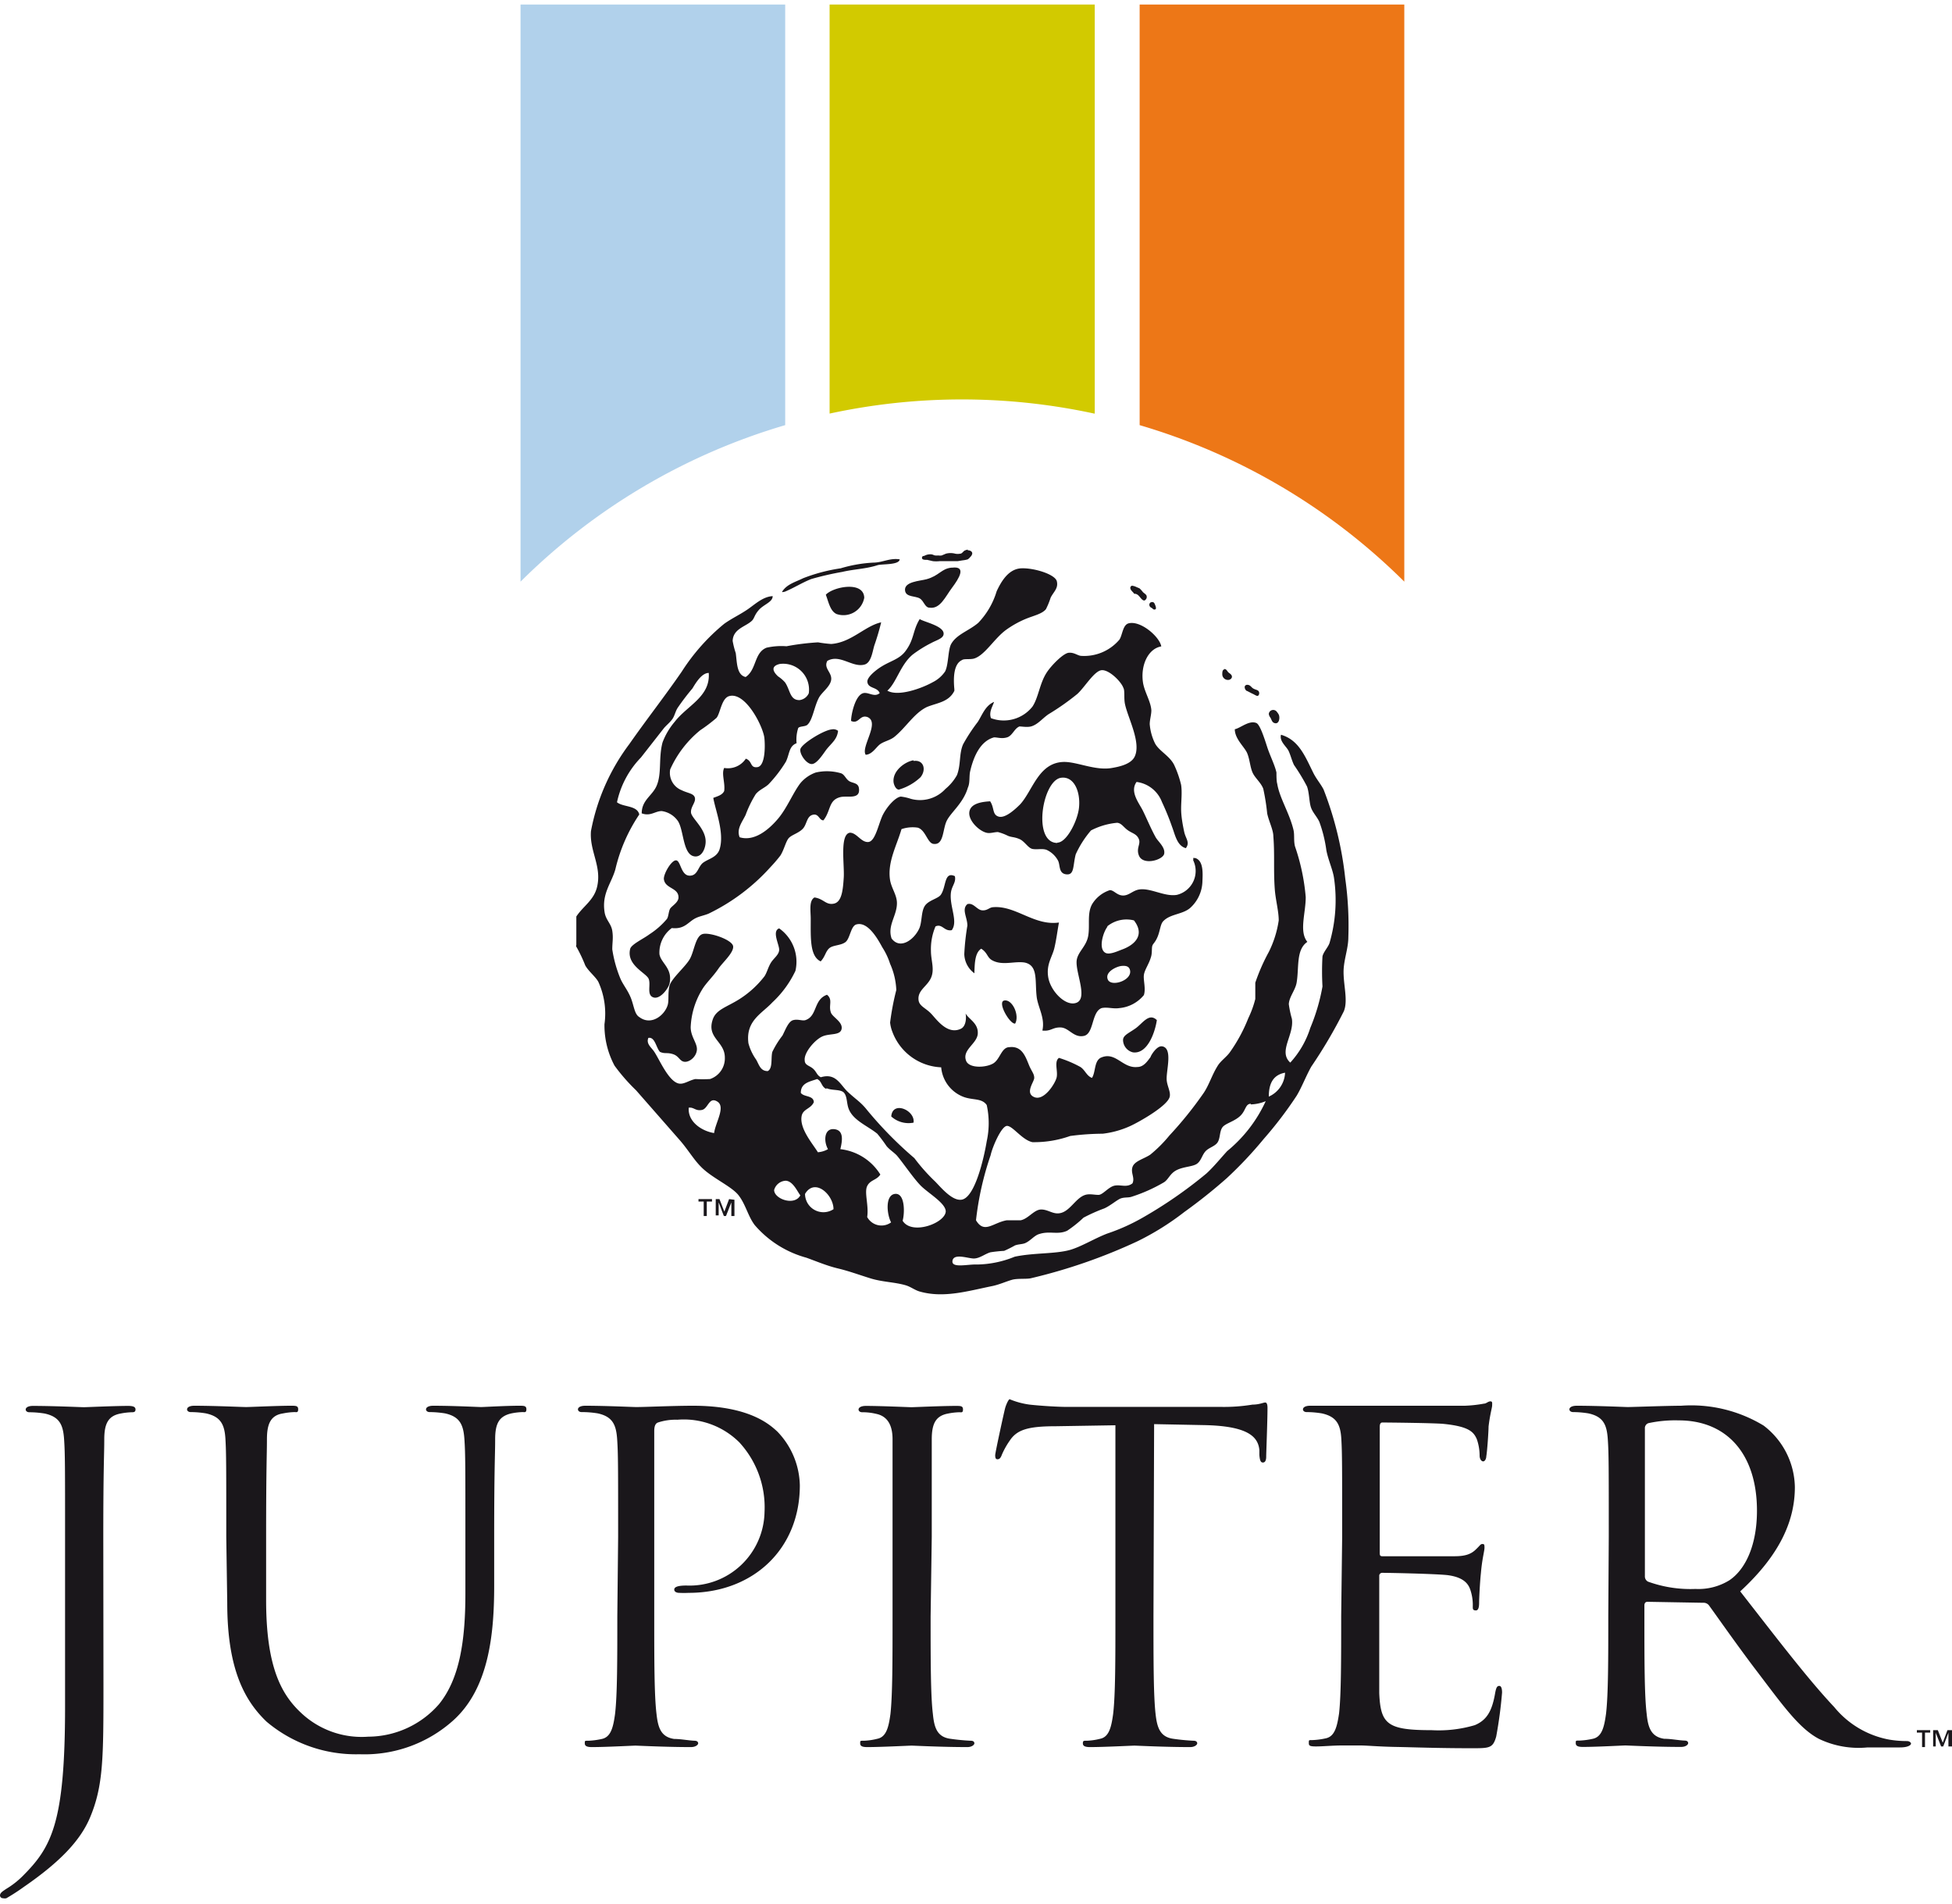 <svg id="Ebene_1" data-name="Ebene 1" xmlns="http://www.w3.org/2000/svg" viewBox="0 0 120 117" width="120" height="117"><defs><style>.cls-1{fill:#1a171b;}.cls-2{fill:#ed7717;}.cls-3{fill:#d2ca00;}.cls-4{fill:#b1d1eb;}</style></defs><title>Zeichenfläche 1</title><path class="cls-1" d="M6.36,103.53c0,4.5,0,6.22-.83,8.19-.59,1.39-1.81,2.7-4.06,4.25a12.43,12.43,0,0,1-1.08.7.46.46,0,0,1-.2,0,.18.18,0,0,1-.19-.16c0-.17.14-.25.39-.42a5.19,5.19,0,0,0,1-.78C3.17,113.53,4,112.06,4,104.89V94.46c0-4.33,0-5.11-.06-6s-.28-1.38-1.19-1.58a6,6,0,0,0-.95-.08c-.11,0-.22-.06-.22-.17s.14-.22.44-.22c1.25,0,3,.08,3.14.08s1.89-.08,2.72-.08c.31,0,.45.06.45.22s-.11.17-.22.17a4.06,4.06,0,0,0-.7.08c-.75.14-1,.61-1,1.58s-.06,1.67-.06,6Z"/><path class="cls-1" d="M13.91,94.46c0-4.33,0-5.11-.05-6s-.28-1.39-1.2-1.59a5.86,5.86,0,0,0-.94-.08c-.11,0-.22-.06-.22-.17s.14-.22.44-.22c1.25,0,2.94.08,3.19.08s1.92-.08,2.75-.08c.31,0,.45,0,.45.22s-.11.17-.22.17a4.06,4.06,0,0,0-.7.08c-.75.11-1,.61-1,1.59s-.05,1.66-.05,6v3.89c0,4,.89,5.72,2.08,6.86a5.43,5.43,0,0,0,4.2,1.53,5.8,5.8,0,0,0,4.35-2c1.28-1.58,1.62-3.94,1.62-6.81V94.46c0-4.33,0-5.11-.06-6s-.28-1.39-1.19-1.59a6.09,6.09,0,0,0-.95-.08c-.11,0-.22-.06-.22-.17s.14-.22.44-.22c1.25,0,2.78.08,2.95.08s1.5-.08,2.33-.08c.3,0,.45,0,.45.22s-.12.17-.23.17a4.06,4.06,0,0,0-.69.08c-.75.17-1,.61-1,1.59s-.06,1.66-.06,6v3c0,3-.33,6.34-2.55,8.31a8.16,8.16,0,0,1-5.72,2.05,8.52,8.52,0,0,1-5.72-2c-1.36-1.3-2.42-3.25-2.42-7.3Z"/><path class="cls-1" d="M38,94.46c0-4.33,0-5.11-.06-6s-.28-1.39-1.19-1.59a6,6,0,0,0-1-.08c-.11,0-.22-.06-.22-.17s.14-.22.45-.22c1.25,0,2.91.08,3.13.08.61,0,2.23-.08,3.5-.08,3.47,0,4.72,1.17,5.17,1.58a4.89,4.89,0,0,1,1.39,3.31c0,3.94-2.89,6.61-6.83,6.61a5.83,5.83,0,0,1-.59,0c-.14,0-.3-.06-.3-.2s.16-.25.75-.25a4.61,4.61,0,0,0,4.8-4.52,5.89,5.89,0,0,0-1.55-4.28,4.84,4.84,0,0,0-3.81-1.39,3.43,3.43,0,0,0-1.19.17c-.17.06-.23.25-.23.53V99.35c0,2.67,0,4.86.14,6,.09.8.25,1.41,1.09,1.53.41,0,.83.09,1.25.11.16,0,.22.08.22.16s-.14.23-.45.23c-1.52,0-3.27-.09-3.41-.09s-1.83.09-2.67.09c-.3,0-.44-.06-.44-.23s0-.16.22-.16a4.6,4.6,0,0,0,.83-.11c.56-.12.7-.73.81-1.53.14-1.17.14-3.36.14-6Z"/><path class="cls-1" d="M57.21,99.35c0,2.67,0,4.86.14,6,.08.8.24,1.41,1.08,1.52.41.06.83.1,1.25.12.17,0,.22.08.22.16s-.14.23-.44.23c-1.53,0-3.28-.09-3.42-.09s-1.89.09-2.72.09c-.31,0-.44-.06-.44-.23s0-.16.22-.16a3.87,3.87,0,0,0,.83-.12c.56-.11.7-.72.81-1.52.13-1.17.13-3.36.13-6V94.46c0-4.33,0-5.11,0-6s-.33-1.42-1-1.56A3.56,3.56,0,0,0,53,86.8c-.11,0-.22-.06-.22-.17s.14-.22.45-.22c.91,0,2.66.08,2.8.08s1.89-.08,2.72-.08c.31,0,.45,0,.45.22s-.11.17-.23.17a4.06,4.06,0,0,0-.69.08c-.75.14-1,.61-1,1.59s0,1.66,0,6Z"/><path class="cls-1" d="M70.91,99.35c0,2.67,0,4.86.13,6,.09.8.26,1.41,1.09,1.52.41.06.83.1,1.25.12.16,0,.22.08.22.16s-.14.23-.44.23c-1.53,0-3.28-.09-3.42-.09s-1.89.09-2.72.09c-.31,0-.45-.06-.45-.23s.06-.16.23-.16a3.87,3.87,0,0,0,.83-.12c.55-.11.69-.72.8-1.52.14-1.17.14-3.36.14-6V87.6l-3.67.06c-1.72,0-2.39.22-2.83.89a4.84,4.84,0,0,0-.48.86c-.08.22-.16.28-.27.28s-.14-.09-.14-.25.55-2.67.61-2.89S62,86,62.07,86a4.87,4.87,0,0,0,1.22.33c.81.09,1.86.14,2.19.14H75a10.82,10.82,0,0,0,2-.14c.42,0,.67-.13.78-.13s.14.16.14.33c0,.83-.08,2.75-.08,3s-.08.36-.2.36-.19-.08-.22-.47l0-.3c-.08-.84-.75-1.48-3.41-1.53l-3.06-.06Z"/><path class="cls-1" d="M82.51,94.46c0-4.33,0-5.11-.05-6s-.28-1.39-1.2-1.59a5.86,5.86,0,0,0-.94-.08c-.11,0-.22-.06-.22-.17s.14-.22.44-.22c.64,0,1.39,0,2,0l1.14,0c.2,0,5.72,0,6.36,0a7.88,7.88,0,0,0,1.19-.13c.14,0,.25-.14.39-.14s.11.11.11.25-.13.53-.22,1.3c0,.28-.08,1.5-.14,1.83,0,.14-.08.31-.19.31s-.22-.14-.22-.36a3.09,3.09,0,0,0-.17-1c-.19-.44-.47-.78-2-.94-.47-.06-3.5-.09-3.81-.09-.11,0-.16.09-.16.28v7.67c0,.19,0,.27.16.27.36,0,3.78,0,4.42,0s1-.11,1.3-.39.31-.36.42-.36.14,0,.14.22-.14.64-.22,1.56c-.06.55-.11,1.58-.11,1.77s0,.53-.2.53-.19-.11-.19-.25a2.88,2.88,0,0,0-.12-.92c-.11-.39-.35-.86-1.44-1-.75-.08-3.5-.14-4-.14a.18.18,0,0,0-.19.16v2.48c0,.94,0,4.17,0,4.75.08,1.92.5,2.28,3.22,2.28a7.82,7.82,0,0,0,2.66-.31c.73-.31,1.06-.86,1.25-2,.06-.3.11-.41.25-.41s.17.22.17.41a27.23,27.23,0,0,1-.36,2.7c-.2.72-.42.72-1.5.72-2.08,0-3.61-.06-4.69-.08s-1.75-.09-2.17-.09c-.06,0-.53,0-1.11,0s-1.19.06-1.61.06-.44-.06-.44-.23,0-.16.22-.16a4.6,4.6,0,0,0,.83-.11c.55-.12.69-.73.81-1.53.13-1.17.13-3.36.13-6Z"/><path class="cls-1" d="M101.12,96.88a.36.36,0,0,0,.19.33,7.67,7.67,0,0,0,2.92.45,3.62,3.62,0,0,0,2.08-.53c1-.67,1.7-2.17,1.7-4.28,0-3.47-1.84-5.55-4.81-5.55a7.77,7.77,0,0,0-1.86.17.32.32,0,0,0-.22.33ZM98.9,94.46c0-4.33,0-5.11-.06-6s-.27-1.39-1.19-1.59a6,6,0,0,0-.94-.08c-.12,0-.23-.06-.23-.17s.14-.22.45-.22c1.25,0,3,.08,3.13.08.31,0,2.42-.08,3.28-.08a8.58,8.58,0,0,1,5.08,1.22,4.85,4.85,0,0,1,1.92,3.78c0,2-.86,4.11-3.36,6.41,2.28,2.92,4.16,5.39,5.78,7.11a5.7,5.7,0,0,0,3.38,2,6.59,6.59,0,0,0,1.09.09c.14,0,.25.08.25.16s-.17.23-.67.23h-2a5.64,5.64,0,0,1-3-.53c-1.2-.64-2.17-2-3.75-4.08-1.17-1.53-2.47-3.39-3-4.12a.42.42,0,0,0-.36-.16l-3.42-.06c-.13,0-.19.09-.19.22v.67c0,2.67,0,4.86.14,6,.08.8.25,1.41,1.08,1.53.42,0,.83.09,1.25.11.17,0,.22.08.22.16s-.13.23-.44.23c-1.53,0-3.28-.09-3.42-.09s-1.77.09-2.61.09c-.3,0-.44-.06-.44-.23s0-.16.22-.16a4.6,4.6,0,0,0,.83-.11c.56-.12.7-.73.81-1.53.14-1.17.14-3.36.14-6Z"/><path class="cls-1" d="M117.84,106.34v.15h.32v.89h.18v-.89h.32v-.15Zm1.88,0-.29.77-.3-.77h-.29v1H119v-.84h0l.33.84h.13l.32-.84h0v.84H120v-1Z"/><path class="cls-2" d="M86.33,35.75V.28H70.06V26.13a38.43,38.43,0,0,1,16.27,9.62"/><path class="cls-3" d="M67.3,25.42V.28H51V25.42a38.47,38.47,0,0,1,16.27,0"/><path class="cls-4" d="M48.27,26.13V.28H32V35.75a38.43,38.43,0,0,1,16.27-9.62"/><path class="cls-1" d="M58.53,34.89c.91-.11.42.67,0,1.23s-.73,1.32-1.38,1.23c-.3,0-.34-.41-.61-.57s-.84-.07-.9-.47c-.09-.57.93-.6,1.32-.71.77-.21.9-.64,1.52-.71"/><path class="cls-1" d="M58.67,42.46c-.35.71-1.09.74-1.7,1-.78.38-1.28,1.26-2,1.84-.26.2-.6.26-.85.43s-.49.64-.9.66c-.32-.47.91-2,.1-2.32-.47-.16-.53.46-1,.24,0-.38.25-1.59.76-1.71.32-.07.68.28,1,0-.16-.4-.73-.26-.76-.71,0-.3.58-.75.9-.94.54-.33,1.06-.44,1.42-.9.58-.75.45-1.27.9-2,.27.18,1.48.42,1.47.9,0,.29-.43.39-.76.57a7.48,7.48,0,0,0-1.14.71c-.76.63-1,1.73-1.56,2.22.68.39,2.15-.16,2.79-.52a2,2,0,0,0,.76-.66c.22-.43.17-1.34.38-1.7.34-.59,1.09-.8,1.66-1.29a4.78,4.78,0,0,0,1.13-1.94c.28-.6.73-1.38,1.52-1.41s2.08.37,2.18.8-.19.63-.38,1a4.81,4.81,0,0,1-.29.71c-.24.3-.77.4-1.27.61a6.06,6.06,0,0,0-1.19.67c-.72.53-1.29,1.54-1.94,1.75-.24.08-.64,0-.76.1-.51.23-.54,1.07-.47,1.79"/><path class="cls-1" d="M50.77,36.55c.46-.49,2.33-.86,2.36.19a1.3,1.3,0,0,1-1.7,1c-.4-.18-.5-.77-.66-1.18"/><path class="cls-1" d="M51.52,44.92c-.06.53-.39.74-.71,1.14-.19.25-.58.89-.9.9s-.75-.58-.71-.9,1.43-1.19,1.94-1.23a.46.46,0,0,1,.38.09"/><path class="cls-1" d="M56.16,46.77c.63-.09.8.54.43,1a3.27,3.27,0,0,1-1.33.76c-.19,0-.31-.29-.33-.47-.06-.71.74-1.26,1.23-1.33"/><path class="cls-1" d="M68.09,60.17c.16.54,1.57.09,1.37-.57-.06-.2-.23-.26-.52-.23s-1,.35-.85.8m0-3.22c-.23.25-.61,1.34-.14,1.61.24.14.74-.09,1-.19.82-.29,1.45-.91.76-1.8a1.87,1.87,0,0,0-1.66.38m5.44-4.21c.5.17.45.94.43,1.42a2.27,2.27,0,0,1-.76,1.65c-.47.4-1.23.36-1.65.81-.17.17-.19.57-.34.94s-.28.42-.33.57,0,.46-.09.71c-.12.42-.39.77-.43,1.09s.13.84,0,1.23a2.2,2.2,0,0,1-1.51.8c-.39.06-.74-.08-1.09,0-.63.24-.46,1.58-1.09,1.71s-.91-.5-1.42-.52-.59.25-1.13.19c.17-.74-.23-1.35-.34-2-.14-1,.12-2-.75-2.18-.63-.1-1.37.21-2-.14-.31-.17-.28-.47-.67-.71-.39.25-.4.9-.42,1.51a1.51,1.51,0,0,1-.62-1.18,14.63,14.63,0,0,1,.19-1.75c0-.51-.37-1,0-1.32.37-.11.58.35.9.38s.44-.17.66-.19c1.4-.13,2.54,1.16,4.07.94-.1.53-.15,1-.28,1.56s-.51,1-.38,1.8.94,1.67,1.57,1.61c1-.1.08-1.87.18-2.65.08-.54.6-.85.71-1.51s-.08-1.37.24-1.94a2,2,0,0,1,1.09-.86c.25,0,.43.32.8.33s.61-.31,1-.37c.71-.11,1.56.46,2.32.33a1.51,1.51,0,0,0,1-2.13.27.27,0,0,0,0-.14Z"/><path class="cls-1" d="M62.41,62.91c-.31.08-1.15-1.35-.66-1.42s.94.91.66,1.42"/><path class="cls-1" d="M71.12,62.68c-.1.72-.56,2.12-1.47,2a.79.79,0,0,1-.61-.75c0-.29.3-.4.75-.71s.84-1,1.33-.52"/><path class="cls-1" d="M56.16,69a1.58,1.58,0,0,1-1.37-.38c.08-1,1.49-.37,1.37.38"/><path class="cls-1" d="M49.49,73.38a1.13,1.13,0,0,0,1.75.94c0-.89-1.15-1.95-1.75-.94m-1.19-.81a.78.78,0,0,0-.71.57c0,.55,1.25,1,1.61.33-.18-.23-.45-.88-.9-.9m28.6-4.73c-.35,0-.3.42-.67.76s-.92.45-1.09.7-.12.64-.28.9-.55.33-.76.57-.26.58-.52.76-.8.17-1.23.38-.51.58-.8.76a9.84,9.84,0,0,1-2,.89c-.22.07-.5,0-.76.15s-.57.41-.9.56a10.24,10.24,0,0,0-1.28.57,7.42,7.42,0,0,1-1,.8c-.57.27-1.07,0-1.7.2-.32.08-.56.43-.9.57-.18.07-.42.06-.62.14a6.77,6.77,0,0,1-.66.33,8.47,8.47,0,0,0-.85.09c-.35.11-.65.37-1,.38s-1.31-.37-1.33.19c0,.41,1,.15,1.51.18a6.34,6.34,0,0,0,2.32-.48c1.17-.25,2.49-.16,3.41-.42.71-.21,1.47-.69,2.27-1a12.13,12.13,0,0,0,2.22-1,27.34,27.34,0,0,0,3.88-2.69c.44-.4.86-.92,1.28-1.38a8.58,8.58,0,0,0,2.37-3.07,2.6,2.6,0,0,1-.93.2M44.09,67.7c-.51-.31-.55.44-.94.52s-.49-.18-.81-.14c-.07.89.84,1.45,1.56,1.56.08-.64.73-1.62.19-1.94M78,67.4a1.68,1.68,0,0,0,1-1.47c-.7.13-1,.62-1,1.47m-27.2-.47c-.32-.14-.27-.48-.57-.61-.44.16-1,.23-1,.85.19.27.78.14.8.57-.18.42-.67.41-.75.86-.14.77.69,1.71,1,2.22a1.5,1.5,0,0,0,.62-.19c-.28-.5-.23-1.28.37-1.23s.53.66.39,1.23a3.33,3.33,0,0,1,2.46,1.56c-.24.36-.62.32-.81.71s.11,1.2,0,1.9a1,1,0,0,0,1.47.33c-.27-.51-.37-1.68.24-1.75s.61,1.14.47,1.65c.56.91,2.61.15,2.65-.57,0-.52-1.11-1.14-1.56-1.61s-1-1.29-1.42-1.8c-.16-.19-.46-.37-.66-.61a9.23,9.23,0,0,0-.57-.76c-.59-.48-1.47-.81-1.75-1.51-.14-.35-.09-.76-.29-1s-.76-.13-1.08-.29M65,51.79c.57,0,1.24-1.33,1.33-2.13.11-1-.31-2-1.14-1.85-1.13.24-1.72,4-.19,4M47.83,41.57a2.16,2.16,0,0,1,.43.37c.32.46.29,1.1.89,1.09a.72.72,0,0,0,.57-.42,1.59,1.59,0,0,0-1.79-1.8c-.61.15-.36.52-.1.76M35.43,58.08V56.33c.42-.64,1.09-1,1.28-1.84.29-1.26-.48-2.18-.38-3.41a12.84,12.84,0,0,1,2.36-5.35c1.07-1.53,2.18-2.94,3.22-4.45a12.51,12.51,0,0,1,2.61-2.94c.46-.33,1-.58,1.46-.9s.93-.77,1.52-.8c0,.37-.54.5-.85.85s-.26.54-.48.71c-.39.33-1.1.47-1.13,1.19a5.16,5.16,0,0,0,.19.75c.08.56.05,1.35.61,1.47.68-.45.51-1.49,1.28-1.8a4.11,4.11,0,0,1,1.23-.09,15.35,15.35,0,0,1,1.94-.24,7.46,7.46,0,0,0,.81.1c1.24-.09,2.07-1.11,3.07-1.33a14.57,14.57,0,0,1-.42,1.42c-.12.39-.19,1.08-.62,1.18-.74.19-1.5-.67-2.27-.23-.24.45.27.69.24,1.13s-.58.79-.76,1.14c-.29.55-.38,1.37-.71,1.66-.15.13-.54.07-.57.23a2.29,2.29,0,0,0-.09.9c-.48.18-.43.68-.66,1.14a8.17,8.17,0,0,1-1.05,1.37c-.23.23-.56.33-.8.62a6.82,6.82,0,0,0-.62,1.27c-.2.43-.58.86-.37,1.38.92.28,1.81-.49,2.36-1.14s.92-1.59,1.37-2.18a2.18,2.18,0,0,1,.95-.66,3.06,3.06,0,0,1,1.56.05c.21.08.28.33.48.47s.56.1.61.43c.12.74-.7.46-1.13.56-.75.18-.58.84-1.05,1.43-.27,0-.28-.44-.66-.34s-.35.59-.61.86-.68.37-.86.57-.3.75-.52,1.08a9,9,0,0,1-.61.71,12.31,12.31,0,0,1-3.79,2.85c-.25.11-.56.16-.8.28-.47.23-.67.7-1.47.61a1.87,1.87,0,0,0-.76,1.61c.1.56.82.86.62,1.8-.07.3-.58,1-1,.85s-.14-.76-.28-1.13-1.39-.84-1.14-1.85c.07-.28.82-.62,1.19-.9A4.8,4.8,0,0,0,41,56.48c.1-.15.1-.45.19-.62s.53-.39.52-.71c0-.61-.85-.52-.9-1.14,0-.34.48-1.16.76-1.13s.29.92.81.94.52-.56.85-.8.83-.32,1-.8c.33-1-.25-2.41-.38-3.18.26-.1.55-.17.67-.42.07-.51-.18-1.06,0-1.42a1.32,1.32,0,0,0,1.33-.57c.42.15.24.58.71.52s.49-1.22.43-1.8c-.09-.73-1.18-2.87-2.18-2.56-.46.15-.53,1.05-.76,1.33a9.71,9.71,0,0,1-1,.76,6.53,6.53,0,0,0-1.85,2.41,1.15,1.15,0,0,0,.71,1.28c.38.19.75.19.81.47s-.27.55-.24.9.92,1,.9,1.8c0,.31-.17.89-.61.9-.8,0-.71-1.57-1.09-2.17a1.46,1.46,0,0,0-1-.62c-.41,0-.69.34-1.23.14,0-.81.63-1.07.9-1.66.35-.76.12-1.73.38-2.7a4.3,4.3,0,0,1,.75-1.27c.77-1,2.2-1.54,2.09-3-.42,0-.78.58-1,.95a14.69,14.69,0,0,0-.9,1.18c-.15.22-.19.5-.34.71s-.36.37-.52.56l-1.41,1.8a5.64,5.64,0,0,0-1.47,2.75c.39.31,1.24.18,1.37.75a10.16,10.16,0,0,0-1.47,3.37c-.24.86-.85,1.49-.66,2.65.08.48.4.68.47,1.13s0,.7,0,1.14a7.71,7.71,0,0,0,.48,1.75c.17.42.46.73.66,1.23s.22,1,.52,1.18c.74.56,1.57-.12,1.75-.75.08-.3,0-.67.1-1.14s1-1.2,1.27-1.7.34-1.43.81-1.52,1.79.37,1.84.76-.65,1-.9,1.37c-.34.5-.75.87-1,1.28a4.81,4.81,0,0,0-.71,2.32c0,.61.43,1,.38,1.42s-.46.74-.76.71-.33-.35-.71-.47-.49,0-.8-.14c-.24-.26-.3-.93-.71-.86-.15.35.16.57.33.81.32.44.9,1.89,1.56,2,.31.05.61-.2,1-.28a8,8,0,0,0,.9,0A1.34,1.34,0,0,0,44.56,65c0-1-1.12-1.19-.75-2.32.2-.64.88-.78,1.66-1.28A6,6,0,0,0,47,60c.15-.23.21-.52.38-.81s.5-.49.52-.8-.47-1.16,0-1.33a2.51,2.51,0,0,1,1,2.61,6.36,6.36,0,0,1-1.42,1.94c-.64.69-1.65,1.12-1.47,2.51a3.11,3.11,0,0,0,.47,1c.18.3.26.72.72.71.32-.17.18-.81.28-1.18a5.57,5.57,0,0,1,.62-1c.18-.34.36-.87.66-.95s.56.06.75,0c.75-.25.49-1.26,1.33-1.56.38.31.08.65.24,1.09.09.28.73.57.66,1s-.72.27-1.18.47-1.15,1-1.09,1.47c0,.31.3.32.52.52s.22.39.47.52c.94-.28,1.19.46,1.66.9s.74.59,1.09,1a23.77,23.77,0,0,0,3,3.07,11.49,11.49,0,0,0,1.27,1.43c.33.33,1,1.16,1.57,1.13.88,0,1.46-2.68,1.61-3.6a5.17,5.17,0,0,0,0-2.22c-.31-.45-.88-.28-1.47-.52a2.14,2.14,0,0,1-1.33-1.8,3.35,3.35,0,0,1-3-2.18,2.16,2.16,0,0,1-.14-.57,16,16,0,0,1,.38-2,4.34,4.34,0,0,0-.38-1.61,4.25,4.25,0,0,0-.47-1c-.22-.39-.86-1.64-1.61-1.42-.34.1-.38.86-.66,1.08s-.77.18-1,.38-.25.52-.53.81c-.67-.32-.61-1.43-.61-2.6,0-.51-.12-1.13.23-1.33.57.08.7.48,1.19.38s.56-.83.61-1.61-.26-2.66.38-2.75c.42,0,.7.62,1.14.57s.63-1.19.9-1.7.76-1.05,1.09-1.09a3.11,3.11,0,0,1,.62.14,2.12,2.12,0,0,0,2.12-.61,3,3,0,0,0,.71-.85c.25-.65.12-1.32.38-1.9a10.82,10.82,0,0,1,.9-1.37c.28-.44.46-1,1-1.23-.09.29-.33.62-.19,1a2.25,2.25,0,0,0,2.55-.71c.38-.57.44-1.45.9-2.13.29-.43,1-1.15,1.33-1.18s.54.17.75.19a2.84,2.84,0,0,0,2.37-1c.19-.3.2-.91.57-1,.74-.18,1.9.83,2,1.42-.81.14-1.27,1.15-1.13,2.18.08.6.49,1.2.52,1.75,0,.27-.1.58-.1.85A3.29,3.29,0,0,0,71,45.68c.24.47.9.77,1.18,1.33a6.4,6.4,0,0,1,.43,1.23c.07.47,0,1,0,1.47s.1,1,.19,1.42.37.64.1,1c-.55-.15-.66-.83-.85-1.32a15.6,15.6,0,0,0-.62-1.52,1.93,1.93,0,0,0-1.56-1.23c-.43.6.15,1.29.38,1.75s.5,1.12.8,1.66c.16.27.59.61.52,1s-1.32.75-1.56.1c-.17-.45.13-.69,0-1s-.38-.34-.66-.53-.39-.44-.67-.47a4.33,4.33,0,0,0-1.61.47,6.13,6.13,0,0,0-.94,1.47c-.18.69-.07,1.28-.57,1.23s-.37-.57-.52-.85a1.51,1.51,0,0,0-.71-.66c-.27-.09-.57,0-.85-.05s-.48-.47-.81-.61-.47-.1-.71-.2a3.19,3.19,0,0,0-.61-.23c-.23,0-.45.09-.67.05-.47-.09-1.16-.75-1.09-1.28s.76-.63,1.28-.66c.27.41.12.82.52.94s1-.43,1.33-.76c.78-.86,1.13-2.58,2.7-2.6.81,0,1.89.53,2.88.38.5-.08,1.18-.23,1.43-.66.47-.85-.39-2.41-.57-3.27-.08-.36,0-.84-.1-1-.13-.38-.86-1.11-1.32-1.09s-1.06,1.06-1.52,1.47a15.28,15.28,0,0,1-1.75,1.23c-.39.26-.66.64-1.09.76-.25.06-.54,0-.71,0-.32.13-.43.57-.76.67s-.57,0-.8,0c-.82.22-1.25,1.13-1.47,2.09-.07.31,0,.7-.14,1-.27.93-1,1.48-1.28,2s-.18,1.52-.8,1.46c-.4,0-.5-.85-1-1a2.12,2.12,0,0,0-1,.09c-.29,1-.86,2-.71,3.08.07.53.43.95.43,1.47,0,.78-.6,1.37-.33,2.17.53.71,1.39.07,1.7-.61.18-.4.11-1,.33-1.37s.83-.46,1-.71c.34-.49.19-1.45.86-1.14.09.38-.18.58-.24,1-.11.84.46,1.77.05,2.32-.47.09-.58-.42-1-.23a3.56,3.56,0,0,0-.28,1.51c0,.59.24,1.13,0,1.66s-.84.76-.76,1.37c.05.36.43.47.76.81s1,1.34,1.84.94c.3-.14.35-.62.29-.94.2.36.78.59.75,1.23s-1,1-.71,1.7c.21.46,1.23.4,1.66.14s.5-1,1-1c.8-.09,1,.64,1.23,1.18.15.33.29.47.29.71s-.59.93,0,1.18,1.26-.79,1.37-1.18-.17-1,.15-1.23a7,7,0,0,1,1.32.56c.29.19.38.55.71.67.23-.36.13-1,.52-1.23.93-.44,1.35.66,2.27.56.39,0,.62-.36.81-.61,0-.06.37-.71.71-.66.66.1.27,1.41.28,2,0,.39.26.78.19,1.09-.11.56-1.87,1.55-2.41,1.8a5.66,5.66,0,0,1-1.71.48,15.87,15.87,0,0,0-2,.14,6.6,6.6,0,0,1-2.32.38c-.63-.13-1.21-1-1.56-1S61,70.52,60.9,71A18.6,18.6,0,0,0,60,75c.51.86,1.05.14,1.9,0,.31,0,.59,0,.85,0,.46-.09.81-.64,1.23-.66s.73.29,1.14.23c.65-.08,1-.95,1.6-1.13.26-.08.54,0,.81,0s.62-.5,1-.57.74.14,1.09-.14c.16-.35-.12-.63,0-1s.68-.49,1.09-.76a8.2,8.2,0,0,0,1.18-1.18A23.2,23.2,0,0,0,74,67.17c.34-.51.5-1.09.85-1.65.19-.32.54-.54.76-.85a9.82,9.82,0,0,0,1.13-2.09,6.17,6.17,0,0,0,.43-1.18c0-.34,0-.73,0-1A11.81,11.81,0,0,1,78,58.51a6.42,6.42,0,0,0,.61-1.94c0-.57-.19-1.25-.24-1.89-.09-1.17,0-2.15-.09-3.27,0-.41-.28-.93-.38-1.42a13.38,13.38,0,0,0-.24-1.51c-.14-.38-.51-.66-.66-1s-.17-.81-.33-1.19-.76-.87-.76-1.47c.35-.07.88-.57,1.33-.38.22.1.49.94.66,1.47s.47,1.11.57,1.57c0,.18,0,.54.05.7.14.87.76,1.81,1,2.84.07.32,0,.64.09,1a12.82,12.82,0,0,1,.66,3.12c0,1-.42,2.11.1,2.75-.71.48-.5,1.59-.66,2.51-.08.46-.46.87-.48,1.32a6.3,6.3,0,0,0,.19.9c.15,1-.86,2-.1,2.69a5.69,5.69,0,0,0,1.23-2.13,12,12,0,0,0,.75-2.55,16.39,16.39,0,0,1,0-1.85c.06-.27.33-.54.43-.81a9.43,9.43,0,0,0,.28-4c-.07-.5-.35-1.09-.47-1.7a8.3,8.3,0,0,0-.43-1.75c-.14-.32-.41-.57-.52-.9s-.1-.89-.24-1.28a11.89,11.89,0,0,0-.8-1.32c-.14-.29-.2-.58-.33-.86s-.58-.59-.47-1c1.11.32,1.49,1.35,2,2.37.19.37.46.68.62,1A21.27,21.27,0,0,1,82.7,54a20.7,20.7,0,0,1,.19,3.6c0,.62-.22,1.22-.28,1.85-.09.9.3,2,0,2.71a29.74,29.74,0,0,1-2,3.4c-.34.61-.58,1.26-.9,1.79A24,24,0,0,1,77.69,70a24.61,24.61,0,0,1-2.27,2.41,32.59,32.59,0,0,1-2.61,2.08,16.53,16.53,0,0,1-2.88,1.8,33.77,33.77,0,0,1-6.54,2.27c-.27.07-.83,0-1.18.1s-.77.29-1.19.38c-1.53.31-3,.76-4.48.34-.29-.08-.55-.29-.85-.38-.67-.2-1.44-.2-2.18-.43s-1.33-.45-2-.61-1.3-.43-1.94-.66a6.41,6.41,0,0,1-3.17-2c-.41-.53-.56-1.28-1-1.84s-1.66-1.07-2.32-1.76c-.43-.43-.8-1.06-1.28-1.61l-2.7-3.08a11.51,11.51,0,0,1-1.32-1.51,5.26,5.26,0,0,1-.62-2.55,4.69,4.69,0,0,0-.38-2.61c-.18-.32-.58-.62-.8-1a8.84,8.84,0,0,0-.57-1.19"/><path class="cls-1" d="M59.48,33.82c.14,0,.29.06.29.2a.35.35,0,0,1-.12.21.57.57,0,0,1-.16.15,1.7,1.7,0,0,1-.31.06l-.31.05c-.23,0-.47,0-.7,0s-.26,0-.41,0a1.84,1.84,0,0,1-.41,0L57,34.41c-.15,0-.32,0-.32-.12s.08-.11.15-.13a.75.75,0,0,1,.41-.09c.09,0,.17.06.25.07a1.25,1.25,0,0,0,.19,0,.74.74,0,0,0,.21,0l.26-.11a1.11,1.11,0,0,1,.57,0,.8.8,0,0,0,.31,0c.11,0,.17-.13.27-.19a.73.73,0,0,1,.21-.06"/><path class="cls-1" d="M69.59,36a.77.77,0,0,1,.27.08l.19.08a1.55,1.55,0,0,1,.21.23c.06.06.19.14.22.21a.24.24,0,0,1-.13.31h0c-.17,0-.28-.28-.44-.37s-.16,0-.21-.08-.27-.23-.2-.39a.16.16,0,0,1,.13-.08"/><path class="cls-1" d="M70.81,37c.11,0,.15.05.19.15s.12.29,0,.31-.13-.06-.19-.09-.12-.07-.14-.13a.17.17,0,0,1,.1-.23h.06"/><path class="cls-1" d="M75.27,41.12c.13,0,.17.13.24.2s.28.16.21.34a.25.25,0,0,1-.22.13.35.35,0,0,1-.36-.34v0c0-.11,0-.29.13-.31"/><path class="cls-1" d="M76.67,42.09c.2,0,.24.15.38.23s.29.08.34.19,0,.25-.08.26-.22-.1-.33-.14l-.31-.16c-.07,0-.19-.17-.14-.3a.16.16,0,0,1,.14-.08"/><path class="cls-1" d="M78.22,43.64a.28.28,0,0,1,.29.13.71.71,0,0,1,.11.17c.08.21,0,.62-.3.49-.13-.06-.15-.2-.22-.32a.48.48,0,0,1-.1-.23.27.27,0,0,1,.22-.24"/><path class="cls-1" d="M48.24,36.37c.56-.23,1.07-.56,1.63-.78a18.19,18.19,0,0,1,1.91-.44c.72-.17,1.44-.18,2.16-.41.28-.09,1.33,0,1.37-.36-.6-.1-1.06.2-1.63.2a8.47,8.47,0,0,0-2,.35,10.62,10.62,0,0,0-2.31.61c-.46.23-1,.36-1.29.83,0,.05.1,0,.17,0"/><path class="cls-1" d="M42.94,73.7v.15h.32v.89h.19v-.89h.32V73.7Zm1.88,0-.29.77-.3-.77H44v1h.18V73.9h0l.32.84h.13l.33-.84h0v.84h.19v-1Z"/></svg>